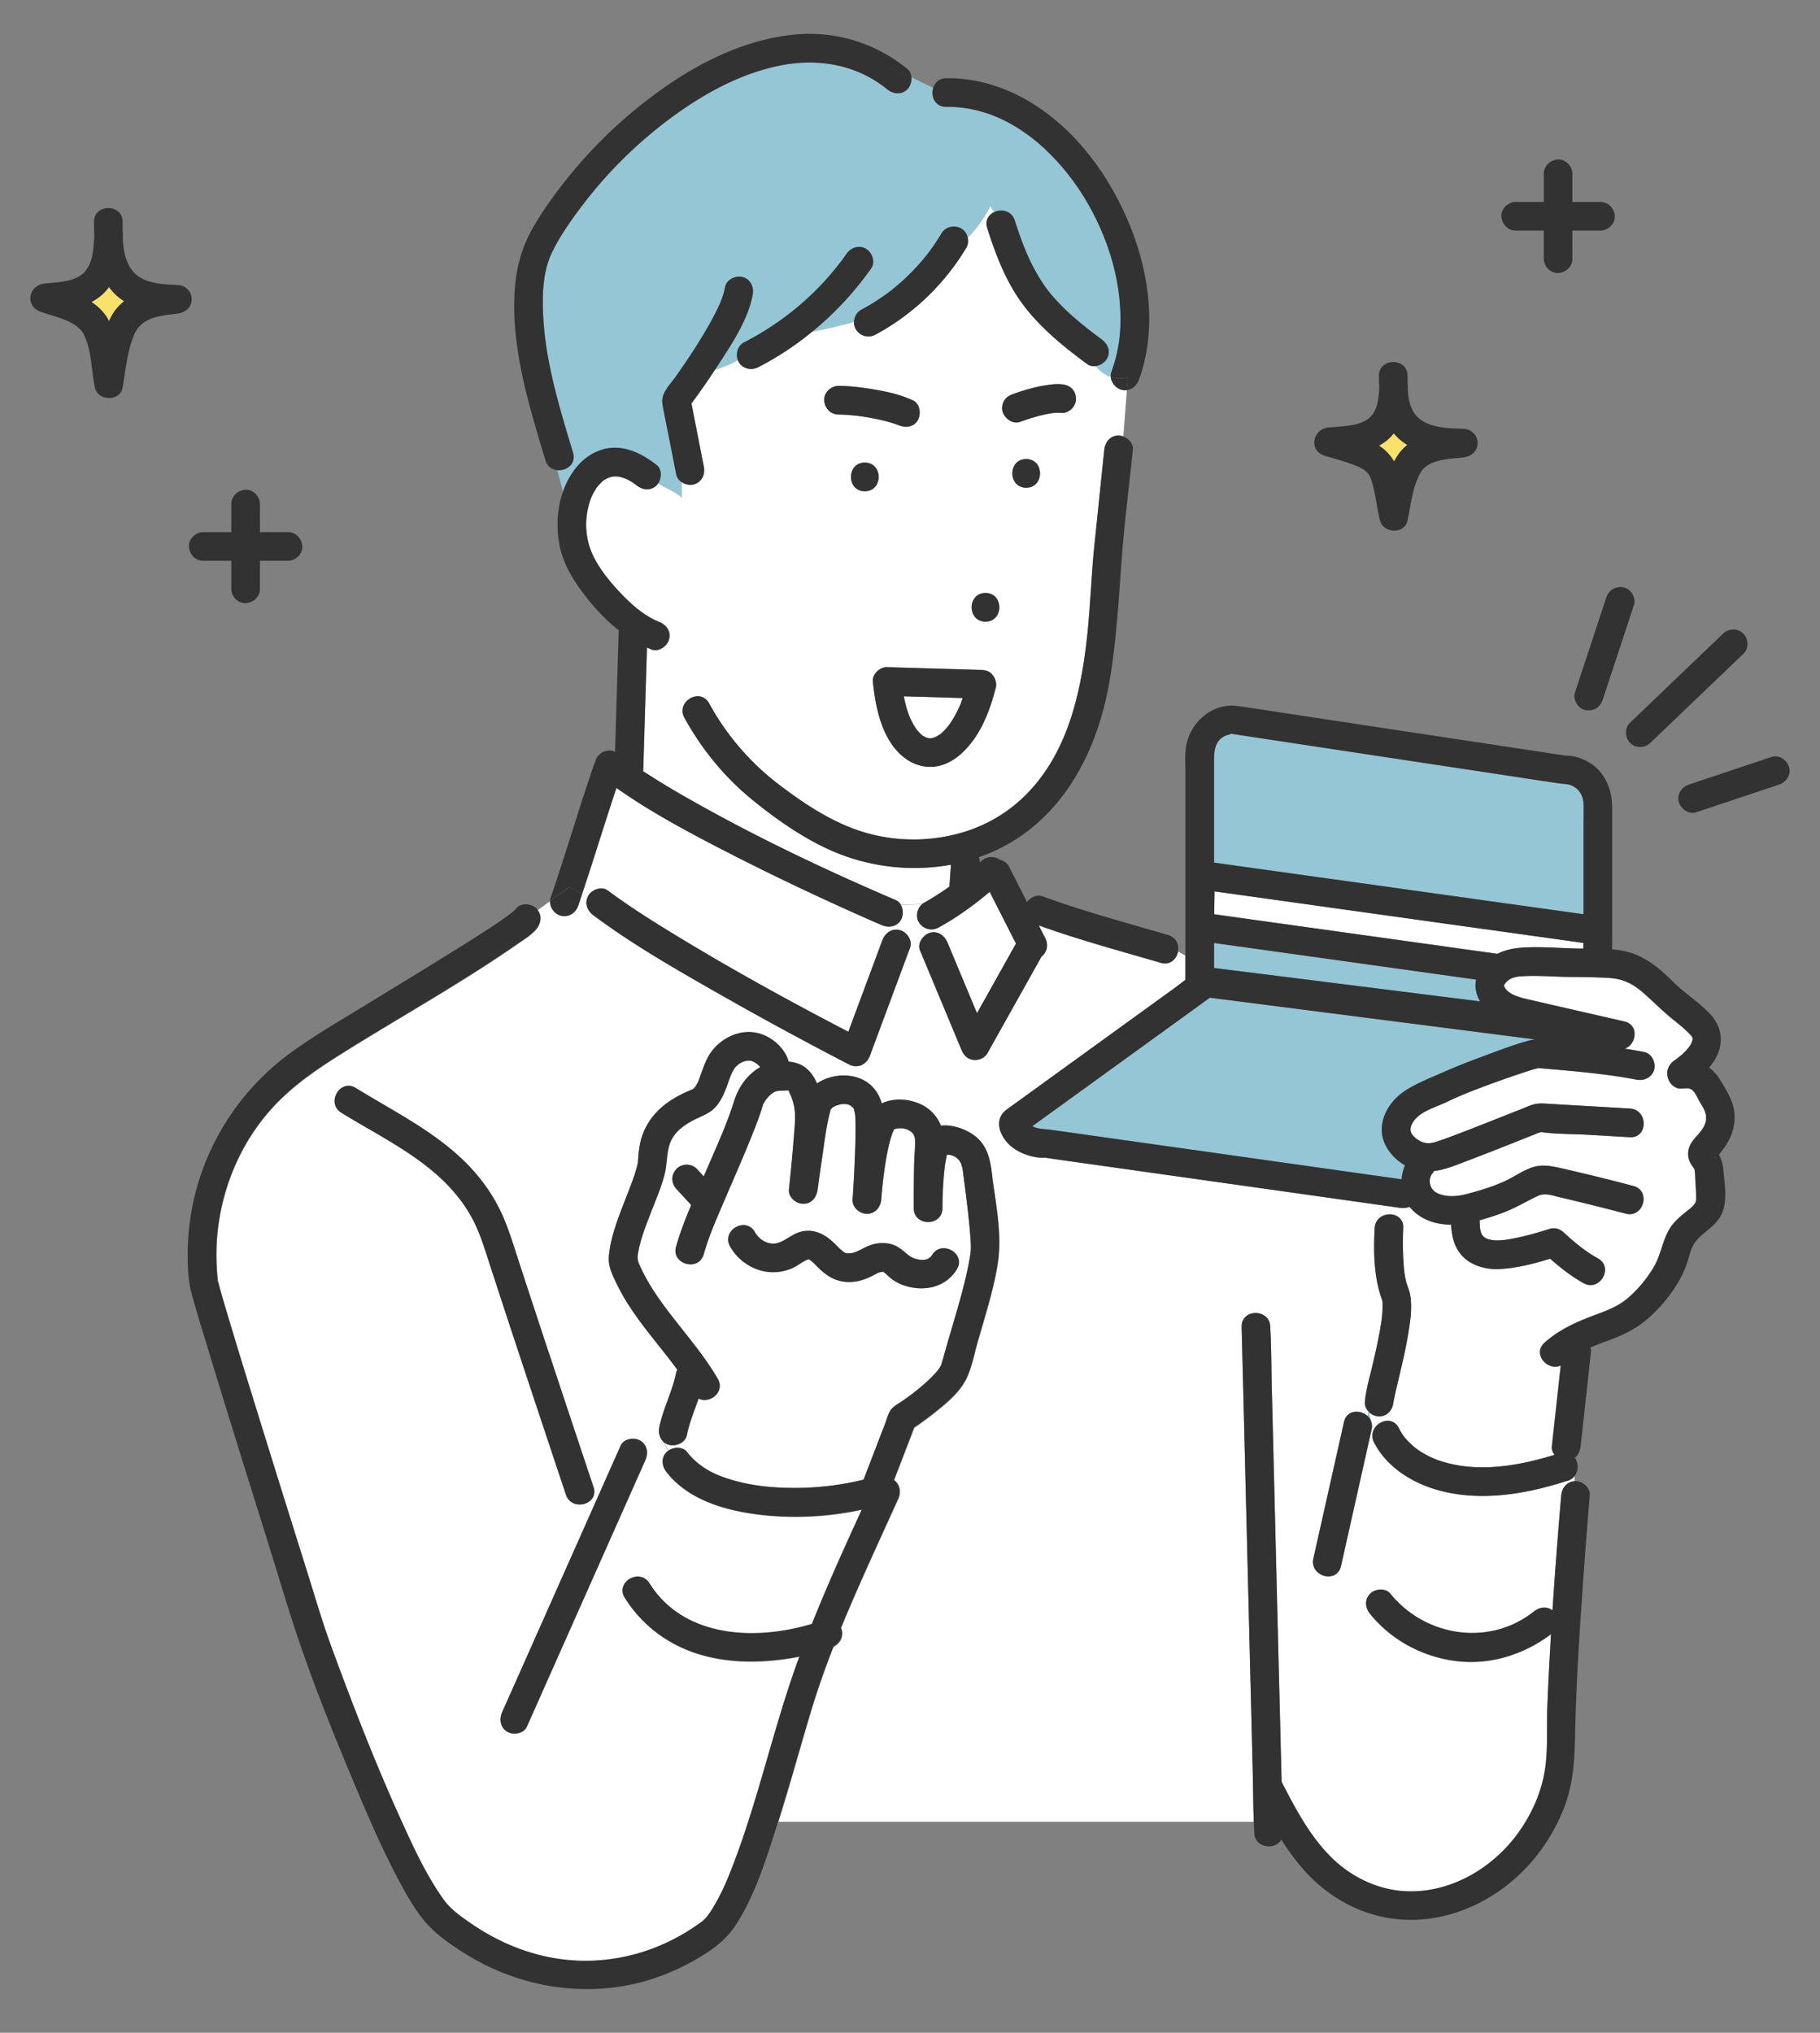 <svg width="180" height="201" fill="none" xmlns="http://www.w3.org/2000/svg"><rect width="100%" height="100%" fill="#808080" stroke="none"/><path d="M168.528 111.355c.093-.198.166-.412.202-.634-.016.012-.012-.367 0-.391-.02-.073-.081-.303-.129-.456-.008-.012-.097-.218-.133-.282-.133-.251-.286-.485-.424-.731-.177-.315-.322-.666-.556-.944a1.87 1.87 0 00-.226-.202c.053.037-.213-.072-.181-.084-.25-.033-.524-.009-.774.016-.702.06-1.299-.577-1.396-1.235-.08-.363 0-.73.194-1.041a1.67 1.67 0 01.464-.492c.58-.404 1.564-1.187 1.786-1.957.028-.105.077-.129.012-.307-.056-.153-.246-.351-.391-.492-.484-.484-1.024-.912-1.556-1.34-1.017-.815-1.912-1.723-2.879-2.586-.94-.835-1.96-1.38-3.23-1.477-1.512-.113-3.044-.093-4.56-.125-1.4-.032-2.823-.141-4.222-.06-.472.028-.992.109-1.375.407-.149.117-.29.266-.383.432-.093.161-.048.072-.02.145.363.924 1.903 1.198 2.778 1.4 3.036.702 6.076 1.392 9.112 2.09 1.077.246 1.218 1.34.775 2.078-.17.279-.42.505-.738.614a43.2 43.2 0 011.919.33c.754.15 1.177 1.049.988 1.744-.214.778-.992 1.133-1.742.988-2.423-.472-4.891-.718-7.346-.944-.319-.028-.638-.053-.956-.081-.456-.04-.911-.081-1.371-.117h-.052c-.142.053-.371.089-.448.113a99.338 99.338 0 00-5.528 1.933c-1.024.395-2.044.807-3.032 1.287-1.04.504-2.544.892-3.266 1.852-.222.299-.44.738-.335 1.094.133.439.702.851 1.097 1.016.661.275 1.246.065 1.871-.157 1.572-.557 3.125-1.174 4.677-1.783.089-.037.173-.069.262-.105 1.302-.513 2.605-1.029 3.903-1.546.694-.278 1.29-.202 2.032-.161 2.613.153 5.222.302 7.835.456 1.814.105 1.818 2.937 0 2.832-1.343-.076-2.686-.157-4.028-.234-1.565-.093-3.21-.052-4.766-.274-.093.04-.218.068-.291.097-.633.254-1.27.504-1.903.758a378.138 378.138 0 01-5.342 2.086c-1.028.392-2.024.791-3.041.916-.048.077-.1.154-.157.226-.463.565-.254 1.364.121 1.715.391.363 1.081.525 1.682.537.794.02 1.419-.154 2.266-.388a21.205 21.205 0 003.044-1.069c.931-.42 1.766-1.041 2.738-1.376.927-.319 1.802-.169 2.729.041a204.11 204.11 0 017.295 1.791c1.762.46 1.012 3.192-.754 2.732a421.028 421.028 0 00-3.831-.973 197.47 197.47 0 00-2.657-.637c-.754-.174-1.46-.484-2.194-.145-1.08.496-2.068 1.113-3.185 1.553a23.41 23.41 0 01-2.589.855c0 .033.008.065.013.101 0 .23.012.452.028.682v.016c0 .012.004.016.008.033.028.096.044.197.068.294.021.073.049.149.073.222.016.024.032.061.06.097.025.036.045.068.065.093.028.028.068.068.093.096.056.037.153.109.173.122.036.02.061.036.081.048.012 0 .024.008.044.016.214.077.448.129.641.153.23.025.468.025.698.013.105-.004.209-.017.314-.025.036 0 .057-.004.081-.008h.024c1.52-.222 3.028-.641 4.492-1.101.488-.154 1.016.028 1.375.363 1.036.968 2.137 1.872 3.379 2.562 1.592.888.165 3.333-1.428 2.445-1.181-.657-2.278-1.513-3.298-2.417-1.605.489-3.278.924-4.939 1.017-1.347.077-2.835-.29-3.774-1.311-.775-.84-1.041-1.961-1.085-3.071-1.254-.008-2.492-.331-3.488-1.142a3.936 3.936 0 01-.617-.629 1.85 1.85 0 01-.943.101c-.153-.02-.307-.045-.46-.065l-1.536-.218v1.247c.839-.654 2.375-.307 2.306 1.041a28.945 28.945 0 00.02 3.28c.045.719.085 1.207.234 1.877.113.492.343.948.428 1.444.225 1.295.012 2.627-.202 3.91-.234 1.412-.56 2.808-.891 4.204-.133.557-.266 1.11-.391 1.671-.053.234-.101.472-.145.706-.012.056-.02.113-.029.169 0 .021-.008.045-.012.061-.108.714-.621 1.299-1.395 1.299-.355 0-.721-.161-.996-.415.037.278.093.552.17.823.044.097.072.197.092.306.061.19.138.372.218.549.48-.888 1.859-1.259 2.444-.117.108.214.225.42.358.622l.158.225.076.101c.327.372.674.719 1.061 1.029.064.045.23.17.258.19.105.073.21.137.314.206.258.161.525.31.799.444.516.258.971.423 1.681.617 3.439.94 7.25.29 10.701-.783-.185-.238-.294-.529-.262-.823.045-.391.085-.787.129-1.178l.75-6.827c-1.302.585-2.834-1.15-1.605-2.256 1.363-1.226 2.968-1.973 4.666-2.619 1.391-.528 2.608-.915 3.733-1.932a12.305 12.305 0 002.444-2.994c.701-1.215.835-2.675 1.617-3.853.395-.594.907-1.042 1.459-1.485.359-.291.847-.622 1.029-1.021.056-.125.044-.242.048-.484.008-.347-.016-.698-.04-1.045-.037-.513-.041-1.054-.097-1.55-.008-.085-.008-.121-.008-.137-.008 0-.024-.024-.057-.085-.044-.089-.105-.165-.161-.246-.081-.121-.157-.23-.222-.359-.31-.605-.266-1.299.073-1.884.367-.63.98-1.057 1.294-1.727l.016.004z" fill="#fff"/><path d="M88.855 42.031s.017.005.025.009a40.984 40.984 0 00-.025-.009z" fill="#94C6D5"/><path d="M10.783 28.385a5.17 5.17 0 01-.536.625 4.92 4.92 0 01-1.201.856c.58.383 1.096.85 1.495 1.452.093.137.162.287.242.432.101-.21.202-.416.323-.617.33-.557.734-.993 1.185-1.348a5.283 5.283 0 01-1.064-.868 5.367 5.367 0 01-.436-.532h-.008z" fill="#F9E26B"/><path d="M88.407 111.678l-.004.004c-.2.135-.077.053 0 0l.004-.004zm-19.697-4.156l.013-.021c-.033.042-.096.139-.013.021zm.731 82.486c-.044.035-.035.031 0 0zM61.16 47.123c.05.004.151.013 0 0z" fill="#94C6D5"/><path d="M137.094 43.609a4.936 4.936 0 01-.71.456c.343.23.669.488.947.803.214.242.392.5.545.77a5.73 5.73 0 01.528-.843c.234-.31.5-.569.782-.799a5.755 5.755 0 01-.713-.516 4.802 4.802 0 01-.621-.634c-.218.27-.46.529-.754.763h-.004z" fill="#F9E26B"/><path d="M93.092 72.523s-.053.037-.098.073c.062-.036.102-.069.098-.073zm-1.867.202c.067.063.058.046.025.012l-.034-.02.005.004.004.004z" fill="#94C6D5"/><path d="M89.385 68.847c.061.294.117.593.198.883.093.343.198.682.323 1.013l.084.214c.073.137.13.278.202.416.125.238.258.468.411.69l.073.1c.064.069.12.146.185.214.08.085.166.17.254.25.004.004.012.008.016.017a.507.507 0 01.125.1c.113.069.266.146.323.178.012 0 .016 0 .028.008l.222.06c.069 0 .133.009.202.009.02 0 .08-.008.129-.012.04-.009.08-.017.117-.029.072-.02.157-.06.233-.076.008 0 .016-.008.025-.013.032-.016.302-.173.455-.27l.008-.008c.04-.036.085-.072.13-.109.088-.076.173-.157.253-.242.154-.153.29-.319.428-.488.04-.057.125-.166.153-.206.08-.117.161-.238.234-.363.173-.283.33-.569.48-.864.072-.149.145-.298.213-.451a3.43 3.43 0 00.057-.13l.056-.137c.077-.19.137-.387.206-.58l-5.823-.17v-.004zM67.95 143.57c.904 1.15 2.077 1.92 3.4 2.413 1.597.593 3.27.928 4.96 1.057 3.04.238 6.14 0 9.112-.731l1.258-3.268c.286-.75.577-1.497.863-2.247.157-.408.282-.9.504-1.279.258-.44.859-.739 1.27-1.025.714-.501 1.17-.844 1.803-1.376.374-.319.741-.646 1.084-.997.145-.149.286-.298.424-.456.052-.06.1-.121.153-.181l.068-.093a4.77 4.77 0 00.274-.46c-.032.02.15-.533.162-.581.185-.658.37-1.316.56-1.969.613-2.119 1.27-4.229 1.758-6.379.105-.46.202-.924.282-1.388.069-.384.125-.682.137-.9.04-.65-.024-1.312-.08-1.957-.153-1.775-.383-3.543-.613-5.31-.04-.299-.08-.597-.117-.9v-.02c-.008-.02-.012-.036-.02-.065a12.8 12.8 0 01-.109-.363c-.032-.056-.097-.185-.109-.206a2.242 2.242 0 00-.133-.205c0 .012-.226-.206-.185-.178-.29-.214-.54-.302-.936-.339h-.04c-.016.053-.032.105-.045.154-.072.294-.165.867-.18.988.011-.081-.037.343-.05.432-.02.21-.04.419-.056.629a41.824 41.824 0 00-.129 3.099c0 1.824-2.826 1.824-2.83 0 0-1.469.004-2.941.036-4.41.016-.759.105-1.529.089-2.284a1.215 1.215 0 00-.093-.484c.016.044-.097-.19-.1-.194.035.053-.11-.113-.198-.197-.004.008-.234-.146-.299-.182-.024-.012-.036-.02-.048-.028a1.104 1.104 0 01-.089-.024c-.06-.017-.125-.033-.185-.053a1.101 1.101 0 00-.141-.032c-.045-.004-.093-.012-.11-.012a7.76 7.76 0 00-.43 0h-.025c-.06.012-.117.024-.177.04-.081.02-.121.024-.146.028-.008.008-.02.016-.032.025v.004c.032-.021.04-.025 0 .008a2.409 2.409 0 01-.129.266c-.234.609-.383 1.251-.516 1.888-.08.388-.15.775-.214 1.166-.032.194-.06.392-.088.585a47.972 47.972 0 00-.327 3.027c-.056.766-.605 1.416-1.415 1.416-.73 0-1.468-.654-1.416-1.416.11-1.618.194-3.24.25-4.862.033-.953.06-1.909.033-2.861-.004-.206-.017-.408-.029-.613 0-.029-.008-.077-.012-.113-.016-.085-.032-.17-.052-.251-.077-.29-.04-.254-.222-.472.145.178-.129-.068-.12-.084-.065-.037-.154-.081-.198-.105-.073-.021-.202-.057-.198-.057-.02 0-.052-.008-.085-.012-.056-.004-.116-.012-.173-.008-.109 0-.214.004-.323.012h-.012c-.02.004-.032.008-.056.016-.089.024-.347.101-.424.121-.056.029-.213.105-.237.117-.06.037-.121.073-.178.113.045-.02-.04.069-.12.137l-.025.065c-.42 1.525-.597 3.139-.83 4.701-.121.815-.238 1.634-.351 2.449-.037.254-.069.512-.105.767a.935.935 0 01.004-.041c-.105.759-.569 1.408-1.415 1.408-.71 0-1.496-.653-1.416-1.416.182-1.735.351-3.474.488-5.213.057-.706.13-1.42.113-2.13a5.175 5.175 0 00-.42-1.941c0-.004-.205-.436-.189-.493-.105-.044-.355-.008-.556 0-.492.021-.734-.012-1.137.303a2.965 2.965 0 00-.88 1.114c.025-.029-.108.379-.136.46-.057.173-.113.347-.174.516-.145.424-.302.843-.463 1.259-.904 2.324-1.92 4.608-2.9 6.9-.786 1.836-1.633 3.696-2.177 5.629-.496 1.755-3.226 1.004-2.73-.755.395-1.396.928-2.76 1.496-4.112l-1.451-1.573a1.533 1.533 0 01-.416-1.001c-.016-.379.166-.73.416-1.001.238-.262.653-.415 1-.415.346 0 .762.153 1 .415.23.247.455.497.685.743l.29-.666c.948-2.203 1.972-4.402 2.69-6.698.403-1.283 1.076-2.352 2.173-3.163.137-.101.282-.19.44-.275-.057-.088-.065-.084-.186-.197a2.236 2.236 0 00-.597-.388c-.415-.157-.939-.004-1.403.319.012.004-.242.23-.274.266l-.052.053-.053.089a4.849 4.849 0 00-.347.661c-.024.069-.116.303-.125.335l-.133.38c-.088.25-.177.496-.278.742-.254.625-.544 1.206-1.004 1.711-.46.5-1.016.73-1.613 1.008-1.112.517-2.088 1.102-2.645 2.07-.597 1.037-.447 2.325-.746 3.515-.33 1.323-.89 2.59-1.379 3.857-.512 1.332-1.068 2.716-1.282 4.136-.02.129-.024.504.069.746.117.303.258.598.403.888a20.32 20.32 0 001.286 2.203c1.927 2.897 4.395 5.395 6.15 8.413.77 1.323-.815 2.526-1.892 1.965-.411 1.19-.907 2.356-1.153 3.591-.157.779-1.036 1.15-1.742.989a1.271 1.271 0 01-.464-.218c.085.282.214.544.38.791.532-.38 1.415-.42 1.842.125h-.016zm6.71-21.74c.387.677 1.053 1.113 1.775 1.137.915.033 1.68-.819 2.584-1.117 1.206-.392 2.274.024 3.194.807.366.314.685.686 1.056.996.27.226.319.271.67.275.705.012 1.221-.448 2.036-.763.96-.371 2.092-.363 2.963.226.798.541.968.952 1.802 1.126.472.101 1.097.137 1.444-.424.96-1.549 3.407-.125 2.443 1.429-1.133 1.831-3.322 2.235-5.27 1.557a4.135 4.135 0 01-1.354-.775c-.138-.113-.263-.238-.391-.355-.053-.044-.299-.242-.222-.202-.032-.016-.355.029-.492.081-.109.04-.52.27-.738.375-.839.408-1.706.634-2.641.525-1.028-.117-1.778-.613-2.516-1.319-.246-.234-.552-.573-.778-.743-.258-.19-.19-.198-.484-.068-.448.197-.835.532-1.282.738-.484.23-.96.363-1.492.424-1.928.217-3.807-.844-4.754-2.51-.903-1.59 1.544-3.014 2.443-1.429l.004.009z" fill="#fff"/><path d="M135.578 140.463a7.166 7.166 0 01-.17-.824c-.02-.016-.032-.04-.052-.056a4.368 4.368 0 01-.113.432c.137.125.254.274.331.452l.004-.004zM59.483 44.484c1.988-.641 3.928.283 5.464 1.501.54.428.504 1.296.141 1.828.742.5 1.706.783 2.327 1.404v-1.541c-.267-.182-.472-.44-.537-.763-.238-1.206-.471-2.413-.71-3.619-.217-1.106-.459-2.211-.649-3.32-.185-1.086.734-1.91 1.315-2.736 1.036-1.465 2.036-2.962 2.943-4.511a29.1 29.1 0 001.295-2.425l.181-.4c0-.012.012-.028.02-.056.065-.166.13-.331.186-.5a6.79 6.79 0 00.254-.957c.141-.755 1.052-1.178 1.742-.989.782.214 1.125.993.988 1.744-.46 2.485-2.069 4.866-3.416 6.948-.105.157-.213.314-.314.472.814-.202 1.556-.541 2.27-.944-.246-.622-.028-1.44.589-1.756 4.032-2.065 7.552-5.063 10.144-8.751.44-.626 1.23-.924 1.936-.509.62.363.947 1.312.508 1.937a31.397 31.397 0 01-5.859 6.282c1.38-.278 2.799-.589 4.161-.984.016-.484.27-.973.694-1.203.859-.46 1.685-.976 2.476-1.545.092-.065.181-.133.274-.202.004 0 .153-.117.197-.149a23.816 23.816 0 001.54-1.336 22.12 22.12 0 002.114-2.324l.14-.185a21.42 21.42 0 001.206-1.808c.407-.678 1.25-.872 1.936-.508.358.19.584.556.66.948.916-.965 1.682-2.006 2.28-3.204 0 .214.16.428.362.642.718-.323 1.71-.13 2.02.839.782 2.45 1.637 4.68 3.185 6.79.069.094.206.271.396.497.185.222.375.436.572.65.411.444.843.867 1.286 1.275 1 .912 2.065 1.743 3.153 2.546.617.456.928 1.218.509 1.937-.218.37-.666.645-1.117.702.431.488.899.883 1.512 1.077-.016-.161 0-.327.056-.484.891-2.421 1.061-4.745.79-7.352-.471-4.551-2.596-9.34-5.624-12.883-1.541-1.804-3.234-3.285-5.29-4.403-1.928-1.049-4.029-1.61-6.21-1.59-1.12.013-1.548-1.052-1.29-1.88-.718-.338-1.432-.71-2.15-1.049.037.436-.108.9-.399 1.19-.58.582-1.407.48-2 0-3.221-2.61-7.27-3.13-11.144-2.227-3.916.916-7.476 2.966-10.673 5.383a43.537 43.537 0 00-8.5 8.55c-1.052 1.412-2.12 2.917-2.87 4.515-.892 1.9-.936 4.217-.828 6.27.242 4.596 1.63 9.067 2.948 13.445.339 1.121-.661 1.824-1.56 1.73l.58 2.143c.053-.15.105-.302.166-.452.689-1.658 1.87-3.127 3.633-3.696l-.009-.004z" fill="#94C6D5"/><path d="M155.037 146.41c-4.085 1.332-8.685 2.127-12.903.916-2.532-.726-5.02-2.283-6.25-4.692a1.374 1.374 0 010-1.312 6.005 6.005 0 01-.217-.548 1.44 1.44 0 01-.017.585c-.125.561-.25 1.121-.379 1.682l-2.649 11.819c-.399 1.779-3.129 1.02-2.729-.755.125-.561.25-1.122.379-1.683l2.649-11.818c.27-1.206 1.609-1.243 2.322-.589.045-.141.081-.286.113-.432-.242-.254-.399-.585-.371-.94.101-1.198.456-2.38.73-3.542.323-1.372.641-2.748.859-4.14.064-.416.06-.384.101-.759.028-.294.052-.585.056-.879v-.42c0-.028-.008-.141-.012-.206-.008-.048-.02-.105-.024-.125a4.142 4.142 0 00-.077-.238c-.758-2.167-.782-4.612-.665-6.888.024-.468.234-.815.524-1.041v-1.246c-2.56-.364-5.125-.723-7.685-1.086-4.786-.674-9.572-1.351-14.359-2.025l-10.302-1.453c-.294-.04-.592-.101-.891-.125-.274-.02.246.032-.193.016-1.045-.044-2.125-.415-2.952-1.053-1.14-.884-1.935-2.675-.54-3.704.314-.234.633-.46.951-.69 3.408-2.465 6.819-4.931 10.226-7.4 1.754-1.271 3.508-2.538 5.266-3.809.415-.299.826-.625 1.242-.94v-2.4l-.726-.4c-.137.742-.782 1.392-1.714 1.121-4.024-1.178-8.108-2.275-12.056-3.696.214.416.424.836.637 1.251.335.654.186 1.384-.371 1.832-.157.278-.31.557-.467.835l-4.867 8.696c-.282.5-.859.742-1.411.677-.613-.072-.956-.484-1.178-1.012-.169-.408-.338-.815-.508-1.219-1.193-2.865-2.39-5.725-3.584-8.586-.299-.71.322-1.558.988-1.743.802-.222 1.447.282 1.741.988l.508 1.219c.799 1.916 1.601 3.833 2.4 5.746 1.286-2.296 2.572-4.592 3.854-6.888l-2.6-5.116c-1.573 1.327-3.27 2.55-5.06 3.53-.694.38-1.513.154-1.936-.508-.371-.581-.177-1.424.363-1.836a28.16 28.16 0 01-2.161.093c.262.448.27 1.077.024 1.493-.42.718-1.234.807-1.936.508-.834-.36-1.669-.726-2.496-1.097-.802-.36-1.6-.723-2.399-1.09a251.527 251.527 0 01-9.802-4.729c-3.919-2.005-7.89-4.087-11.507-6.633-1.158 3.478-2.226 6.988-3.391 10.466l.552.299c.016-.036.028-.073.052-.109.355-.61 1.323-.964 1.936-.508 1.947 1.452 4 2.76 6.072 4.03 5.762 3.54 11.71 6.811 17.71 9.934 1.124-3.018 2.245-6.04 3.37-9.058.266-.718.948-1.206 1.742-.989.69.19 1.254 1.025.988 1.744-1.323 3.558-2.65 7.117-3.972 10.68-.326.884-1.213 1.291-2.08.847a378.645 378.645 0 01-13.443-7.315c-4.028-2.304-8.093-4.644-11.815-7.424-.584-.436-.89-1.138-.56-1.828l-.552-.299c-.13.388-.258.78-.392 1.166-.25.727-.963 1.203-1.741.989-.61-.165-1.09-.807-1.045-1.445l-1.23.892c.452.57.34 1.32-.104 1.873-.492.613-1.258 1.06-1.895 1.505-5.617 3.905-11.641 7.23-17.431 10.87-2.823 1.771-5.428 3.574-7.556 6.201-3.081 3.801-4.762 8.695-4.775 13.574 0 .657.025 1.311.077 1.969.012.145.024.294.04.44.012.129-.056.673.025.262.004-.024 0-.032.004-.053-.009-.02-.013-.044-.017-.064-.032-.085.04-.113.017.064.048.15.072.319.112.468.194.731.408 1.453.621 2.175a694.35 694.35 0 002.279 7.501 3780.374 3780.374 0 005.741 18.42c.795 2.529 1.532 5.084 2.444 7.577 2.109 5.766 4.322 11.471 6.802 16.947 1.218 2.691 2.468 5.463 4.161 7.896.085.121.173.242.262.363l.02.029c.004.004.004.008.013.016.137.161.266.322.41.472.642.666 1.424 1.214 2.186 1.735 2.073 1.42 4.347 2.497 6.786 3.115 4.903 1.242 10.056.395 14.375-2.203a25.434 25.434 0 001.697-1.13c.024-.02.049-.045.08-.073.078-.076.158-.153.235-.234.068-.072.133-.153.197-.23.029-.04.158-.206.194-.258.177-.254.339-.512.492-.779.847-1.448 1.355-2.703 1.911-4.172 2.464-6.472 3.92-13.271 6.258-19.783.08-.222.165-.44.246-.662a16.47 16.47 0 01-.887.162c-2.92.468-5.956.496-8.819-.327-3.157-.904-5.822-2.853-7.568-5.645-.971-1.549 1.48-2.97 2.444-1.428 3.387 5.414 10.495 5.701 16.064 4.014 1.524-3.817 3.217-7.573 4.935-11.306a30.865 30.865 0 01-9.322.582c-3.56-.331-7.653-1.312-9.98-4.269-.476-.602-.592-1.409 0-2.002.049-.044.101-.085.158-.125a2.971 2.971 0 01-.38-.791c-.447-.339-.637-.964-.524-1.521.045-.23.101-.456.162-.682-.956.271-1.787 1.005-2.484 1.836a1.4 1.4 0 01.435.149c.71.416.819 1.239.508 1.937-.488 1.094-.971 2.187-1.46 3.281-2.096 4.716-4.193 9.433-6.29 14.146-1.322 2.97-2.64 5.943-3.963 8.913-.31.702-1.335.86-1.935.509-.71-.416-.819-1.239-.508-1.937.487-1.094.971-2.187 1.46-3.281 2.096-4.716 4.192-9.433 6.29-14.146 1.322-2.97 2.64-5.943 3.963-8.913.246-.553.927-.763 1.504-.658.697-.835 1.528-1.565 2.484-1.836.427-1.577 1.173-3.074 1.496-4.68.024-.125.072-.234.133-.339-2.029-2.772-4.432-5.286-5.948-8.393-.427-.875-.911-1.791-.83-2.788.064-.783.221-1.553.44-2.304.463-1.618 1.136-3.163 1.725-4.737.246-.662.492-1.331.653-2.021.012-.053.048-.238.065-.315 0-.073.016-.242.02-.27.028-.501.08-.997.177-1.489.31-1.586 1.222-2.942 2.492-3.918a10.203 10.203 0 011.996-1.182c.193-.089.391-.174.588-.259l.17-.072c.024-.021.048-.041.068-.065.037-.044.085-.085.125-.129.065-.093.125-.19.178-.286.06-.109.117-.226.17-.339.015-.045.064-.162.08-.206.1-.271.193-.545.29-.815.226-.614.468-1.239.847-1.776.956-1.359 2.701-2.259 4.379-1.977 1.492.254 2.903 1.412 3.326 2.877.4.041.779.129 1.121.279.786.347 1.319 1.053 1.678 1.876 1.58-1.061 3.939-1.102 5.35.202.532.492.859 1.105 1.057 1.779 1.322-.65 3.149-.416 4.318.339a3.89 3.89 0 011.528 1.86c1.266-.153 2.786.472 3.605 1.219 1.133 1.032 1.302 2.433 1.488 3.861.363 2.788.975 5.721.54 8.526-.254 1.63-.681 3.228-1.129 4.809-.278.989-.568 1.969-.855 2.954-.334 1.154-.56 2.405-1.056 3.502-.63 1.388-1.928 2.478-3.097 3.41a34.956 34.956 0 01-2.125 1.565c-.665 1.735-1.334 3.466-2 5.201.004.008.012.012.016.016.597.432.694 1.203.392 1.852-.295.638-.585 1.275-.871 1.909-1.633 3.599-3.29 7.194-4.787 10.85.025.056.053.117.069.177.194.711-.19 1.348-.802 1.655a84.828 84.828 0 00-2.206 6.314c-1.1 3.656-2.1 7.34-3.254 10.979h47.015c-.065-1.694-.065-3.397-.109-5.092-.105-4.148-.206-8.295-.311-12.443-.121-4.818-.242-9.636-.359-14.453-.1-3.983-.197-7.965-.298-11.952-.04-1.658-.081-3.317-.125-4.975-.044-1.828 2.786-1.82 2.831 0v.089c.117 2.025.1 4.067.153 6.097.105 4.147.206 8.295.31 12.439.121 4.818.242 9.636.359 14.457.101 3.967.198 7.937.299 11.903 1.362 2.651 2.786 5.355 4.915 7.469 1.907 1.892 4.483 3.171 7.177 3.341 4.463.286 8.774-2.203 11.35-5.818 1.339-1.881 2.291-4.039 2.625-6.335.282-1.957.137-4.08.214-6.077.093-2.397.218-4.793.363-7.186-2.682 2.021-6.02 3.075-9.387 2.659-3.302-.408-6.399-2.058-8.5-4.652-.483-.597-.588-1.417 0-2.002.5-.5 1.52-.593 2 0 3.452 4.257 9.786 5.258 14.177 1.772.553-.44 1.278-.565 1.855-.121.246-3.793.54-7.582.867-11.367.064-.734.556-1.355 1.322-1.408v-.528a1.387 1.387 0 01-.689.484l-.008-.033zm-99.07 1.38c-.536-1.601-1.068-3.203-1.6-4.801a2673.75 2673.75 0 01-6.012-18.206c-.504-1.553-.972-3.099-1.778-4.531-.895-1.594-2.08-2.962-3.456-4.16-2.802-2.449-6.213-4.12-9.362-6.06-1.549-.957-.125-3.406 1.427-2.446 3.726 2.296 7.774 4.277 10.903 7.409 1.379 1.38 2.556 2.985 3.403 4.745.738 1.537 1.218 3.163 1.746 4.781 1.036 3.18 2.085 6.355 3.133 9.531 1.435 4.333 2.875 8.662 4.322 12.992.581 1.735-2.153 2.473-2.73.754l.005-.008z" fill="#fff"/><path d="M91.394 89.26a25.527 25.527 0 001.846-1.142c.222-.15.44-.303.662-.456v-.029c.052-.714.1-1.424.153-2.138a20.4 20.4 0 01-11.584-1.287c-2.88-1.227-5.553-3.095-7.98-5.06-2.782-2.251-5.072-5.04-6.798-8.179-.88-1.602 1.564-3.026 2.443-1.428a25.4 25.4 0 006.94 8.062c2.754 2.086 5.737 4.047 9.12 4.89a17.17 17.17 0 008.597-.073c2.31-.621 4.463-1.771 6.241-3.421 4.323-4.011 5.746-9.837 6.42-15.486.379-3.168.451-6.351.778-9.519.326-3.171.653-6.347.984-9.518.08-.763.584-1.416 1.415-1.416.157 0 .314.036.468.093l.35-4.584a1.35 1.35 0 01-.548-.04c-.54-.15-.992-.687-1.044-1.26-.613-.193-1.081-.589-1.512-1.077-.291.036-.581-.016-.819-.194-2.334-1.726-4.58-3.534-6.334-5.866-1.69-2.248-2.71-4.923-3.553-7.578-.245-.766.15-1.34.71-1.594-.202-.213-.363-.427-.363-.641-.6 1.198-1.363 2.24-2.278 3.204.065.338.024.694-.153.988a23.57 23.57 0 01-8.968 8.566c-.697.376-1.508.158-1.935-.508a1.275 1.275 0 01-.19-.739c-1.366.4-2.786.707-4.16.985a30.097 30.097 0 01-5.299 3.482c-.681.351-1.532.182-1.935-.508-.033-.057-.057-.121-.08-.182-.715.404-1.457.743-2.267.944a70.578 70.578 0 01-2.33 3.341c.407 2.086.818 4.176 1.225 6.262.15.755-.205 1.526-.988 1.743-.399.11-.855.013-1.205-.225v1.54c-.621-.62-1.585-.903-2.327-1.403-.044.06-.089.12-.14.173-.586.585-1.404.472-2 0a4.87 4.87 0 00-1.122-.674c.049.02-.322-.105-.403-.125a3.024 3.024 0 00-.274-.06 3.254 3.254 0 00-.524-.004h-.008a3.199 3.199 0 00-.19.04c-.06.016-.306.117-.33.117a6.551 6.551 0 00-.323.182c-.246.145-.024-.024-.23.181-.097.097-.194.186-.286.287-.25.27-.194.21-.407.557-.351.58-.5.968-.678 1.702a7.234 7.234 0 00.153 3.922c.476 1.481 1.601 2.958 2.694 4.152 1.153 1.267 2.56 2.595 4.16 3.228.715.283 1.21.936.989 1.743-.186.682-1.032 1.271-1.742.989-.15-.06-.294-.133-.44-.198 0 .069-.004.137-.008.21-.12 3.954-.242 7.908-.358 11.859 0 .056-.013.108-.02.16a79.866 79.866 0 004.084 2.49c6.734 3.854 13.794 7.215 20.927 10.27.213.092.367.253.483.443.71-.004 1.428-.032 2.162-.093.048-.036.092-.076.145-.105l-.016.005zM85.53 48.575c-1.823 0-1.823-2.832 0-2.832 1.822 0 1.822 2.832 0 2.832zm15.959-.35c-1.822 0-1.822-2.833 0-2.833 1.823 0 1.823 2.832 0 2.832zm-2.185-8.595c.193-.33.492-.525.846-.65a20.565 20.565 0 012.194-.67c.512-.125 1.028-.21 1.552-.278a4.606 4.606 0 011.105-.032c.395.044.706.145 1 .416.278.254.399.633.415 1 .016.351-.169.755-.415 1-.23.23-.665.453-1 .416a4.226 4.226 0 00-.931.017c-1.081.165-2.141.488-3.17.859-.746.27-1.52-.307-1.741-.989-.11-.339-.037-.786.14-1.089h.005zm-1.839 19.004c1.823 0 1.823 2.833 0 2.833-1.822 0-1.822-2.833 0-2.833zm-.359 7.606c.105 0 .206.016.307.04.024.005.048.005.072.009.42.096.726.403.895.778.012.029.025.053.037.081a1.69 1.69 0 01.092.355c.008.049.016.097.02.15.005.125-.016.25-.048.367v.008c-.468 1.811-1.125 3.68-2.246 5.193-.786 1.065-1.746 1.985-3.028 2.408-1.08.36-2.302.19-3.27-.39-2.605-1.562-3.322-5.089-3.6-7.865-.073-.746.705-1.436 1.415-1.416.39.012.786.024 1.177.032 2.73.08 5.46.157 8.19.238l-.013.012zM82.93 38.157c1.254.008 2.52.178 3.754.396 1.234.214 2.452.512 3.597 1.033.718.326.834 1.315.508 1.936-.375.715-1.242.811-1.911.517.02.008.04.016.056.024-.343-.105-.234-.089-.129-.048h-.008a13.152 13.152 0 00-.367-.13c-.258-.084-.52-.16-.782-.23a20.544 20.544 0 00-1.714-.367c-.29-.048-.58-.092-.87-.137-.073-.008-.15-.02-.222-.028-.138-.016-.27-.032-.408-.044-.5-.049-1-.085-1.504-.09-.794-.003-1.379-.645-1.415-1.415-.032-.763.673-1.42 1.415-1.417z" fill="#fff"/><path d="M91.115 72.644s.041.04.107.082c-.03-.029-.062-.053-.094-.082h-.013zm78.564 41.869c.041 0 .058-.033.058-.083-.067.05-.121.083-.058.083zm-31.863 24.167c0 .021-.008.046-.012.067 0-.017.004-.03.008-.046v-.021h.004zm-6.222-43.832l-11.52-1.61v2.474c1.15.145 2.303.29 3.452.431 7.056.888 14.112 1.776 21.169 2.66.564.072 1.129.14 1.693.213-.383-.653-.556-1.392-.399-2.158l-14.395-2.01zm-7.633-9.006c7.044.985 14.089 1.97 21.133 2.95l11.519 1.61V81.73c0-.75.029-1.505 0-2.252-.028-.779-.431-1.485-1.169-1.8-.407-.173-.859-.157-1.294-.221-2.093-.311-4.185-.634-6.278-.949l-21.838-3.304c-1.101-.166-2.202-.331-3.298-.5-.295-.045-.589-.097-.887-.134-.029 0-.057-.008-.085-.016-.036.045-.464.15-.52.174-1.073.456-1.174 1.46-1.174 2.465v10.108l3.891.544v-.004zm8.331 14.429l-12.637-1.622c-.678.488-1.351.976-2.028 1.469-5.178 3.744-10.355 7.488-15.532 11.237.085.04.173.081.258.113.508.19 1.02.169 1.548.242.154.02.311.044.464.065.871.121 1.742.246 2.613.367 6.451.912 12.903 1.819 19.35 2.731 4.097.577 8.193 1.158 12.29 1.735a4.63 4.63 0 01.331-1.384c-1.262-.722-2.307-2.057-2.295-3.55.016-1.61 1.065-3.035 2.379-3.87 1.105-.706 2.411-1.214 3.613-1.747a65.458 65.458 0 013.754-1.509c1.637-.605 3.314-1.279 5.008-1.707.173-.044.334-.056.496-.06l-19.617-2.518.005.008z" fill="#94C6D5"/><path d="M152.237 105.557s-.046.029-.075.042a.207.207 0 00.075-.042zm-.154.06c-.233-.012-.126.017 0 0z" fill="#fff"/><path d="M158.867 59.075l-2.71 8.21-.387 1.179c-.233.702.271 1.577.988 1.743.778.177 1.492-.234 1.742-.989.903-2.735 1.807-5.471 2.71-8.21l.387-1.179c.234-.702-.27-1.578-.988-1.743-.778-.178-1.492.234-1.742.989zm2.351 14.385c.552.552 1.447.528 2 0l8.052-7.707 1.149-1.102c.553-.529.532-1.469 0-2.001-.552-.553-1.447-.529-2 0l-8.052 7.706-1.149 1.102c-.552.529-.532 1.469 0 2.001zm13.979 1.39c-2.383.796-4.77 1.59-7.153 2.39l-1.012.338c-.701.234-1.234.989-.988 1.743.226.698.988 1.24 1.742.989 2.383-.795 4.77-1.59 7.153-2.389l1.012-.339c.702-.234 1.234-.988.988-1.743-.226-.698-.988-1.239-1.742-.988zm-153.66 51.701c.009.021.013.045.017.065.024-.183-.05-.151-.017-.065z" fill="#323232"/><path d="M155.863 93.787c.238.004.484.008.726.008 0-.186.004-.372.008-.561l-3.802-.533c-7.044-.984-14.088-1.969-21.132-2.95-3.847-.536-7.694-1.073-11.544-1.613-.012.754-.021 1.509-.033 2.263l3.803.533c7.044.984 14.088 1.969 21.132 2.95 1.024.14 2.048.286 3.072.427.718-.355 1.529-.545 2.335-.605 1.794-.137 3.641.036 5.435.077v.004z" fill="#fff"/><path d="M115.554 92.46c-4.157-1.215-8.378-2.345-12.447-3.834-.564-.206-1.193.097-1.532.57-.452-.889-.903-1.772-1.351-2.66-.149-.29-.294-.581-.443-.867-.17-.335-.508-.565-.88-.654-.568-.404-1.306-.363-1.842.125-.052.048-.109.093-.161.141v-.028a1.135 1.135 0 00-.093-.492 17.438 17.438 0 003.762-1.828c5.334-3.474 8.104-9.442 9.161-15.55.722-4.165.919-8.349 1.246-12.55.266-3.453.714-6.903 1.068-10.349.061-.593-.403-1.117-.947-1.323a1.36 1.36 0 00-.468-.093c-.831 0-1.335.654-1.415 1.416-.327 3.172-.653 6.347-.984 9.518-.327 3.168-.399 6.351-.778 9.519-.674 5.649-2.097 11.475-6.419 15.486-1.779 1.65-3.928 2.8-6.242 3.421a17.17 17.17 0 01-8.597.073c-3.382-.847-6.366-2.804-9.12-4.89a25.35 25.35 0 01-6.94-8.062c-.879-1.598-3.322-.17-2.443 1.428 1.726 3.14 4.012 5.924 6.798 8.18 2.428 1.964 5.1 3.832 7.98 5.059 3.609 1.533 7.713 2.001 11.584 1.287-.052.714-.1 1.424-.153 2.139v.028c-.218.153-.436.306-.661.456-.601.4-1.214.795-1.847 1.142-.65.355-.915 1.307-.508 1.936.423.658 1.242.888 1.935.509 1.79-.98 3.492-2.203 5.06-3.53l2.601 5.116a5217.796 5217.796 0 00-3.854 6.887c-.799-1.916-1.601-3.833-2.4-5.746-.169-.407-.338-.815-.508-1.218-.294-.706-.935-1.21-1.741-.989-.666.182-1.287 1.033-.988 1.743 1.193 2.861 2.39 5.726 3.584 8.587l.508 1.218c.222.533.565.94 1.178 1.013.548.065 1.129-.173 1.41-.678l4.868-8.695c.157-.279.31-.557.467-.835.561-.452.706-1.178.371-1.832-.213-.416-.423-.831-.637-1.251 3.948 1.42 8.032 2.518 12.056 3.696.936.274 1.577-.375 1.714-1.122.121-.65-.145-1.371-.964-1.61l.012-.008zm40.269 53.986c-.032 0-.061.009-.093.009-.766.048-1.258.673-1.322 1.408a532.281 532.281 0 00-.867 11.366c-.573-.444-1.303-.319-1.855.121-4.391 3.486-10.73 2.486-14.177-1.771-.48-.593-1.5-.5-2 0-.589.589-.484 1.408 0 2.001 2.105 2.595 5.201 4.245 8.5 4.652 3.366.416 6.705-.637 9.386-2.659-.141 2.397-.27 4.79-.362 7.187-.077 1.997.068 4.119-.214 6.076-.331 2.296-1.282 4.455-2.625 6.335-2.577 3.615-6.887 6.105-11.35 5.818-2.694-.173-5.27-1.448-7.178-3.341-2.129-2.114-3.552-4.817-4.915-7.468-.101-3.967-.197-7.937-.298-11.903-.121-4.818-.242-9.636-.359-14.457-.105-4.148-.206-8.296-.311-12.44-.052-2.03-.036-4.071-.153-6.097v-.089c-.044-1.819-2.875-1.827-2.83 0 .04 1.659.08 3.317.125 4.976.101 3.982.197 7.964.298 11.951.121 4.818.242 9.635.359 14.453.105 4.148.206 8.296.31 12.444.041 1.694.045 3.397.109 5.092.012.335.024.674.045 1.009v.088c.04 1.55 2.088 1.78 2.673.69a24.524 24.524 0 002.197 2.966c1.924 2.191 4.472 3.837 7.307 4.559 5.096 1.304 10.378-.564 14.112-4.127 1.899-1.812 3.359-4.031 4.323-6.468.923-2.324 1.068-4.681 1.116-7.15.093-4.782.4-9.563.73-14.336.218-3.16.456-6.319.726-9.474.065-.763-.698-1.416-1.415-1.416l.008-.005z" fill="#323232"/><path d="M135.67 140.769a8.264 8.264 0 01-.092-.306 1.41 1.41 0 00-.331-.452c-.71-.654-2.052-.617-2.322.589l-2.65 11.818c-.125.561-.25 1.122-.379 1.683-.399 1.775 2.331 2.534 2.73.754l2.649-11.818c.125-.561.25-1.122.379-1.682.049-.21.049-.404.016-.586z" fill="#323232"/><path d="M135.67 140.77a1.3 1.3 0 00-.092-.307c.028.105.056.206.092.307zm-74.291 2.174c-1.323 2.97-2.641 5.943-3.964 8.913-2.097 4.717-4.193 9.434-6.29 14.147-.488 1.093-.972 2.187-1.46 3.28-.31.698-.201 1.521.508 1.937.605.355 1.625.193 1.936-.509 1.322-2.969 2.64-5.943 3.963-8.913l6.29-14.146c.488-1.094.972-2.187 1.46-3.281.31-.698.202-1.521-.508-1.936a1.305 1.305 0 00-.435-.15c-.573-.105-1.258.105-1.504.658h.004zm-7.004-8.896c-1.053-3.176-2.1-6.351-3.133-9.531-.524-1.614-1.008-3.244-1.746-4.781-.847-1.76-2.024-3.365-3.403-4.745-3.129-3.132-7.177-5.113-10.903-7.409-1.556-.96-2.98 1.489-1.427 2.446 3.149 1.94 6.56 3.611 9.362 6.06 1.375 1.202 2.557 2.566 3.456 4.16.806 1.432 1.274 2.978 1.778 4.531 1.972 6.077 3.992 12.141 6.012 18.206.532 1.602 1.068 3.204 1.6 4.801.577 1.719 3.311.985 2.73-.754-1.447-4.33-2.887-8.659-4.322-12.993l-.004.009zM87.74 65.97c-.71-.02-1.487.67-1.415 1.416.278 2.776.996 6.299 3.601 7.865.968.58 2.193.75 3.27.39 1.282-.427 2.242-1.343 3.028-2.408 1.121-1.517 1.782-3.385 2.246-5.193v-.008c.032-.121.056-.242.048-.367 0-.053-.012-.101-.02-.15 0-.016 0-.032-.008-.044-.012-.06-.024-.12-.04-.177a1.479 1.479 0 00-.044-.133l-.037-.081c-.165-.376-.476-.682-.895-.779-.024-.004-.048-.004-.073-.008a1.47 1.47 0 00-.306-.04c-2.73-.081-5.46-.158-8.19-.239-.39-.012-.785-.024-1.177-.032l.013-.012zm5.258 6.626c.045-.037.093-.077.097-.073.004.008-.036.036-.097.073zm1.948-2.857l-.056.129a15.64 15.64 0 01-.214.452c-.145.294-.307.585-.48.863-.077.121-.153.242-.234.363a6.164 6.164 0 01-.58.694 3.88 3.88 0 01-.254.243c-.04.036-.09.072-.13.108-.004 0-.004.005-.008.009-.153.096-.423.25-.455.27-.008 0-.016.008-.025.012-.076.016-.16.056-.233.077a1.24 1.24 0 01-.117.028c-.049 0-.11.012-.13.012-.068 0-.136-.004-.2-.008l-.223-.06a.058.058 0 01-.028-.009 14.67 14.67 0 01-.322-.177c.032.032.04.044-.025-.012l-.004-.004c-.064-.04-.108-.069-.104-.081h.012c-.004-.004-.012-.008-.016-.016a3.725 3.725 0 01-.255-.25c-.064-.069-.12-.146-.185-.214-.024-.033-.048-.069-.073-.101a6.63 6.63 0 01-.41-.69c-.073-.137-.13-.278-.203-.416l-.084-.213c-.125-.331-.23-.67-.323-1.013-.08-.29-.137-.585-.197-.884l5.822.17c-.069.193-.129.39-.206.58-.008.017-.036.09-.056.138h-.004z" fill="#323232"/><path d="M91.128 72.64l.094.082.032.02a.512.512 0 00-.126-.102zM20.102 55.451h2.774v2.776c0 .743.649 1.449 1.415 1.416.766-.036 1.415-.62 1.415-1.416v-2.776h2.774c.742 0 1.448-.65 1.416-1.416-.037-.767-.621-1.416-1.416-1.416h-2.774v-2.776c0-.743-.649-1.449-1.415-1.417-.766.037-1.415.622-1.415 1.417v2.776h-2.774c-.742 0-1.452.65-1.416 1.416.037.767.621 1.416 1.416 1.416zM149.908 22.8h2.774v2.777c0 .742.649 1.448 1.415 1.416.766-.032 1.415-.621 1.415-1.416V22.8h2.774c.742 0 1.448-.65 1.416-1.416-.037-.767-.621-1.417-1.416-1.417h-2.774v-2.776c0-.742-.649-1.448-1.415-1.416-.766.032-1.415.621-1.415 1.416v2.776h-2.774c-.742 0-1.448.65-1.416 1.416.037.767.621 1.417 1.416 1.417zM17.533 28.18c-1.427-.061-3.278-.122-4.31-1.268-.827-.916-1.028-2.175-1.08-3.41.003-.068.011-.133.015-.201a1.351 1.351 0 00-.032-.391v-.969c0-1.824-2.83-1.824-2.83 0 0 .472.008.952.028 1.433-.077 1.218-.13 2.743-1.077 3.635-.951.896-2.64.888-3.867 1.033-1.568.185-1.943 2.215-.375 2.78 1.347.488 3.565.88 4.262 2.215.815 1.566.75 3.595 1.125 5.302.29 1.323 2.48 1.38 2.73 0 .315-1.751.448-3.656 1.174-5.302.75-1.703 2.596-1.82 4.241-2.025.758-.097 1.416-.581 1.416-1.417 0-.835-.65-1.384-1.416-1.416h-.004zm-6.435 2.949a7.472 7.472 0 00-.323.617c-.076-.145-.149-.29-.242-.432a5.128 5.128 0 00-1.495-1.452 4.813 4.813 0 001.201-.856c.202-.198.38-.407.536-.625.133.181.279.359.436.532a5.42 5.42 0 001.064.868c-.451.355-.854.79-1.185 1.348h.008zm119.895 13.928c.875.27 1.766.5 2.633.811.621.222 1.319.492 1.706 1 .322.424.512 1.348.641 1.974.177.871.286 1.755.508 2.614.335 1.312 2.439 1.388 2.73 0 .33-1.573.48-3.304 1.286-4.725.75-1.323 2.843-1.351 4.226-1.5.758-.081 1.415-.594 1.415-1.417 0-.823-.649-1.388-1.415-1.416-1.371-.048-3.097-.065-4.25-.924-.944-.702-1.182-1.856-1.242-2.99 0-.044.008-.089.012-.137a1.107 1.107 0 00-.028-.327c-.004-.294 0-.58-.004-.855 0-1.824-2.831-1.824-2.831 0 0 .4.008.807.032 1.21-.08 1.07-.165 2.373-1.112 3.055-1.053.754-2.694.718-3.928.843-1.54.153-1.98 2.284-.375 2.78l-.004.004zm7.476-1.578c.226.194.468.364.713.517a4.61 4.61 0 00-.782.799 6.598 6.598 0 00-.528.843 4.555 4.555 0 00-.544-.77 4.759 4.759 0 00-.948-.804c.246-.133.484-.278.71-.456.294-.23.536-.488.754-.762.185.222.391.436.621.633h.004zM54.403 89.086c-.04.638.435 1.28 1.044 1.445.778.213 1.492-.263 1.742-.989.133-.387.258-.779.391-1.166l-1.258-.674-1.915 1.384h-.004z" fill="#323232"/><path d="M88.604 89.01c-7.13-3.05-14.193-6.412-20.927-10.27a78.233 78.233 0 01-4.085-2.489c.008-.052.02-.105.02-.161a9622.371 9622.371 0 00.368-12.069c.145.065.29.138.44.198.709.282 1.551-.31 1.74-.988.223-.807-.273-1.461-.987-1.744-1.6-.633-3.004-1.96-4.161-3.227-1.089-1.195-2.214-2.672-2.694-4.152a7.233 7.233 0 01-.153-3.922c.178-.735.327-1.122.678-1.703.21-.347.157-.287.407-.557.093-.1.19-.19.286-.286.206-.202-.012-.037.23-.182.105-.064.214-.125.323-.181.024 0 .27-.097.33-.117.06-.017.125-.029.19-.04h.008c.177-.009.35-.013.524.003.093.016.185.037.274.06.08.02.448.146.403.126.396.17.787.407 1.121.674.601.472 1.416.585 2 0 .053-.053.097-.113.141-.174.367-.532.4-1.4-.14-1.828-1.537-1.214-3.476-2.142-5.464-1.5-1.758.568-2.944 2.037-3.633 3.695-.06.15-.113.299-.166.452-.572 1.626-.66 3.381-.375 5.08.36 2.135 1.581 3.983 2.916 5.637.879 1.09 1.879 2.118 2.991 2.99-.008.06-.02.12-.024.185-.12 3.938-.238 7.88-.359 11.819-.608-.331-1.475.02-1.802.58a1.328 1.328 0 00-.17.477 1.49 1.49 0 00-.14.302c-1.492 4.338-2.77 8.748-4.262 13.086a1.083 1.083 0 00-.057.298l1.915-1.384 1.258.674c1.166-3.478 2.23-6.988 3.392-10.466 3.616 2.546 7.584 4.628 11.507 6.633a261.672 261.672 0 0014.697 6.916c.702.302 1.516.21 1.936-.509.346-.597.197-1.634-.508-1.936h.012zM61.16 47.123c.044.004.141.012 0 0zm36.306 14.344c1.823 0 1.823-2.832 0-2.832-1.822 0-1.822 2.832 0 2.832zm4.024-13.242c1.823 0 1.823-2.833 0-2.833-1.822 0-1.822 2.833 0 2.833zm-15.959-2.482c-1.822 0-1.822 2.833 0 2.833 1.823 0 1.823-2.833 0-2.833zM87.793 6.73c.782.193 1.565.528 2.347.9-.028-.315-.15-.61-.4-.816-3.314-2.679-7.39-3.87-11.628-3.345-4.35.537-8.419 2.454-12.016 4.907a46.381 46.381 0 00-9.826 9.058c-1.298 1.602-2.516 3.276-3.548 5.06-1.174 2.026-1.718 4.18-1.835 6.516-.286 5.609 1.46 11.193 3.057 16.5.19.625.665.927 1.169.98.9.092 1.899-.61 1.56-1.731-1.318-4.378-2.705-8.849-2.947-13.445-.109-2.05-.065-4.37.827-6.27.75-1.598 1.818-3.107 2.87-4.515a43.65 43.65 0 018.5-8.55c3.198-2.421 6.758-4.467 10.673-5.383 3.879-.907 7.923-.383 11.145 2.228.593.48 1.42.58 2 0 .29-.29.44-.755.399-1.19-.782-.372-1.564-.707-2.347-.9V6.73zm21.673 28.768c.419-.722.108-1.48-.508-1.936-1.089-.803-2.154-1.635-3.154-2.546a20.276 20.276 0 01-1.858-1.925c-.19-.226-.327-.404-.396-.496-1.544-2.11-2.403-4.338-3.185-6.791-.31-.969-1.302-1.162-2.02-.84-.56.255-.952.828-.71 1.594.847 2.66 1.867 5.33 3.553 7.578 1.754 2.336 4.004 4.14 6.334 5.867.238.177.532.23.819.193.455-.056.899-.33 1.117-.702l.008.004z" fill="#323232"/><path d="M111.8 22.417c-2-4.97-5.354-9.61-10.015-12.387-2.48-1.477-5.31-2.328-8.206-2.3-.701.008-1.129.432-1.29.952.766.364 1.532.69 2.298.88-.766-.194-1.532-.516-2.298-.88-.258.828.17 1.893 1.29 1.88 2.186-.02 4.282.541 6.21 1.59 2.056 1.118 3.749 2.599 5.29 4.403 3.028 3.542 5.153 8.336 5.625 12.883.27 2.607.096 4.93-.791 7.352-.056.157-.072.322-.056.484.464.15 1.012.177 1.689.048l-.096 1.251c.548-.072.991-.48 1.193-1.029 1.782-4.846 1.048-10.43-.843-15.127z" fill="#323232"/><path d="M109.857 37.278c.052.569.504 1.11 1.044 1.259.19.052.375.06.548.04l.097-1.25c-.677.132-1.226.1-1.689-.05zM68.382 39.9a70.653 70.653 0 002.33-3.34c.106-.157.214-.315.315-.472 1.347-2.082 2.96-4.467 3.415-6.948.138-.75-.205-1.53-.987-1.743-.69-.19-1.601.234-1.742.988a6.96 6.96 0 01-.254.956c-.057.17-.121.335-.186.5-.012.03-.016.045-.02.057a8.702 8.702 0 01-.181.4c-.388.83-.831 1.634-1.295 2.425-.907 1.55-1.907 3.046-2.943 4.51-.585.828-1.5 1.647-1.315 2.736.19 1.11.436 2.216.65 3.321.237 1.207.471 2.413.71 3.62.064.322.27.58.535.762.351.238.81.335 1.206.226.782-.214 1.137-.989.988-1.743-.407-2.086-.819-4.176-1.226-6.262v.008zM89.01 91.971c-.79-.218-1.47.27-1.741.989-1.125 3.018-2.246 6.04-3.37 9.058-6.005-3.123-11.948-6.395-17.71-9.934-2.068-1.27-4.125-2.578-6.072-4.03-.613-.46-1.58-.102-1.936.508-.02.036-.032.072-.052.109-.33.69-.024 1.392.56 1.828 3.722 2.78 7.786 5.12 11.814 7.424a377.95 377.95 0 0013.444 7.315c.866.448 1.75.036 2.08-.847 1.323-3.559 2.65-7.118 3.972-10.68.266-.719-.299-1.554-.988-1.744v.004zm9.137 24.408c-.185-1.429-.355-2.825-1.488-3.862-.818-.746-2.342-1.376-3.604-1.218a3.868 3.868 0 00-1.528-1.86c-1.174-.755-2.996-.989-4.319-.335-.197-.674-.524-1.287-1.056-1.78-1.412-1.303-3.774-1.259-5.35-.201-.36-.82-.892-1.526-1.678-1.877a3.6 3.6 0 00-1.121-.278c-.424-1.465-1.839-2.623-3.327-2.877-1.677-.282-3.423.617-4.379 1.977-.379.537-.62 1.162-.846 1.775-.101.271-.194.545-.29.816-.017.044-.065.161-.081.205-.053.117-.105.23-.17.339-.056.097-.112.194-.177.287-.04.044-.089.084-.125.129a.467.467 0 01-.069.064l-.169.073c-.198.085-.395.169-.589.258-.71.327-1.375.706-1.996 1.182-1.27.977-2.18 2.333-2.491 3.918-.097.493-.145.989-.178 1.489 0 .033-.016.198-.02.271-.016.08-.052.266-.064.314-.162.69-.404 1.36-.654 2.022-.588 1.573-1.262 3.123-1.725 4.737a11.847 11.847 0 00-.44 2.304c-.08.996.403 1.912.83 2.788 1.517 3.107 3.92 5.621 5.948 8.393-.06.104-.109.213-.133.338-.323 1.606-1.069 3.103-1.496 4.681-.06.226-.117.452-.161.682-.113.561.077 1.182.524 1.521-.15-.484-.173-1.025-.012-1.662-.157.637-.133 1.178.012 1.662.133.101.286.178.464.218.705.161 1.584-.214 1.742-.989.246-1.234.742-2.4 1.153-3.591 1.076.561 2.661-.645 1.89-1.965-1.753-3.018-4.22-5.519-6.148-8.413a19.332 19.332 0 01-1.286-2.203c-.145-.29-.287-.585-.404-.887-.092-.246-.088-.622-.068-.747.214-1.42.77-2.804 1.282-4.136.488-1.271 1.048-2.533 1.38-3.857.297-1.19.148-2.477.745-3.514.56-.969 1.536-1.554 2.645-2.07.597-.279 1.153-.509 1.613-1.009.46-.504.75-1.085 1.004-1.711.1-.246.19-.492.278-.742l.133-.379c.012-.033.105-.267.125-.335.101-.226.214-.448.347-.662l.052-.089.053-.052c.032-.037.286-.259.274-.267.464-.322.988-.48 1.403-.318.165.064.428.226.597.387.12.113.129.109.185.198a3.565 3.565 0 00-.44.274c-1.1.811-1.77 1.876-2.172 3.163-.722 2.296-1.742 4.495-2.69 6.698l-.29.666c-.23-.246-.456-.496-.686-.742-.242-.263-.653-.416-1-.416-.346 0-.762.153-1 .416-.246.27-.431.625-.415 1 .016.384.153.715.415 1.001l1.452 1.574c-.573 1.347-1.105 2.715-1.496 4.111-.496 1.755 2.234 2.506 2.73.755.544-1.933 1.395-3.793 2.177-5.629.98-2.292 1.996-4.576 2.9-6.9a33.11 33.11 0 00.636-1.775c.024-.081.162-.488.137-.46.206-.436.5-.819.88-1.114.403-.31.645-.282 1.136-.302.206-.008.452-.045.557 0-.016.056.185.488.19.492.266.613.403 1.275.419 1.941.016.71-.057 1.424-.113 2.13a205.445 205.445 0 01-.488 5.213c-.08.763.706 1.417 1.415 1.417.847 0 1.31-.65 1.415-1.409a.935.935 0 00-.003.041c.036-.254.068-.513.104-.767.113-.819.23-1.634.351-2.449.234-1.562.411-3.176.83-4.701.005-.02.017-.04.025-.064.08-.069.161-.154.12-.137a4.02 4.02 0 01.178-.113c.025-.017.182-.089.238-.117.077-.021.335-.097.424-.122l.056-.016h.012c.109-.008.214-.008.323-.012.056 0 .113.004.173.008.028.004.065.008.085.012-.004 0 .125.037.197.057.049.024.133.069.198.105-.012.016.266.258.12.085.182.217.146.181.223.472.02.08.036.165.052.25a.8.8 0 00.012.113c.016.206.024.407.028.613.029.952 0 1.909-.032 2.861a130.328 130.328 0 01-.25 4.862c-.052.763.686 1.416 1.415 1.416.81 0 1.36-.649 1.416-1.416.064-.884.161-1.763.274-2.643.008-.06.048-.343.052-.383.028-.194.06-.392.089-.585.064-.392.133-.779.214-1.166.129-.638.282-1.279.516-1.889a1.698 1.698 0 00.129-.266c.044-.032.036-.028 0-.008v-.004a.324.324 0 00.032-.024.82.82 0 00.145-.029c.06-.016.117-.028.178-.04h.024c.145-.004.286 0 .431 0 .016 0 .065.008.11.012.047.012.124.028.14.032.06.021.125.033.186.053.044.012.068.02.088.024.017.008.025.016.049.028.064.037.294.19.298.182.089.089.238.25.198.198 0 0 .117.242.1.193.081.234.09.319.093.484.02.755-.072 1.526-.088 2.284-.033 1.469-.04 2.942-.037 4.41.004 1.824 2.827 1.824 2.83 0a37.792 37.792 0 01.235-4.16c.016-.125.113-.694.181-.988.012-.053.028-.105.045-.153h.04c.395.04.645.125.935.338-.04-.028.186.19.186.178.048.065.093.137.133.206.012.016.077.145.109.206.02.072.088.302.109.363.008.028.016.044.02.064v.02c.036.299.076.598.117.9.23 1.768.46 3.535.613 5.31.056.646.12 1.307.08 1.957-.012.218-.068.517-.137.9-.08.464-.177.928-.282 1.388-.488 2.151-1.145 4.261-1.758 6.379-.19.658-.38 1.311-.56 1.969-.013.049-.194.601-.162.581-.08.162-.173.311-.274.46l-.069.093c-.048.06-.1.121-.153.182a11.38 11.38 0 01-.423.455c-.347.352-.71.682-1.085.997a21.13 21.13 0 01-1.802 1.376c-.412.286-1.012.585-1.27 1.025-.222.379-.347.871-.504 1.279-.287.75-.577 1.497-.863 2.247l-1.258 3.269c-2.968.73-6.069.968-9.113.73-1.69-.133-3.363-.464-4.96-1.057-1.322-.492-2.495-1.267-3.398-2.413-.428-.545-1.315-.504-1.843-.125-.056.04-.109.081-.157.125-.593.593-.476 1.4 0 2.001 2.326 2.958 6.419 3.938 9.98 4.269 3.076.287 6.27.081 9.321-.581-1.717 3.733-3.41 7.493-4.935 11.306-5.568 1.687-12.673 1.4-16.064-4.015-.964-1.541-3.415-.121-2.443 1.429 1.746 2.788 4.41 4.741 7.568 5.645 2.863.819 5.899.794 8.818.326.299-.048.593-.105.887-.161-.08.222-.165.44-.246.662-2.338 6.512-3.794 13.311-6.257 19.783-.561 1.469-1.065 2.723-1.912 4.172-.157.266-.318.529-.492.779-.036.048-.165.218-.193.258-.065.077-.13.157-.198.23a6.372 6.372 0 01-.234.234c-.032.032-.056.052-.08.073-.553.395-1.113.778-1.698 1.129-4.322 2.603-9.475 3.45-14.374 2.203-2.44-.617-4.714-1.694-6.786-3.114-.758-.521-1.545-1.07-2.186-1.736a7.4 7.4 0 01-.411-.472c-.008-.008-.008-.008-.012-.016-.008-.008-.012-.016-.02-.028-.085-.121-.174-.242-.262-.363-1.694-2.433-2.944-5.205-4.162-7.896-2.48-5.472-4.693-11.177-6.802-16.947-.911-2.49-1.645-5.048-2.443-7.578a3350.147 3350.147 0 01-5.742-18.419 698.963 698.963 0 01-2.278-7.501 79.237 79.237 0 01-.621-2.175c-.04-.149-.065-.315-.113-.468 0 .02 0 .028-.004.053-.085.411-.012-.138-.024-.263a22.897 22.897 0 01-.117-2.409c.012-4.878 1.693-9.776 4.774-13.573 2.129-2.627 4.738-4.426 7.556-6.202 5.79-3.639 11.814-6.964 17.431-10.87.637-.444 1.403-.891 1.895-1.505.444-.553.556-1.303.105-1.872-.036-.044-.065-.089-.105-.13-.496-.495-1.52-.596-2 0-.181.227-.42.396-.637.578.407-.34-.201.145-.319.23-.225.161-.451.319-.68.476-1.23.84-2.489 1.634-3.75 2.425-3.21 2.013-6.456 3.97-9.69 5.951-2.464 1.51-4.996 2.97-7.326 4.681a24.859 24.859 0 00-8.871 12.242 24.565 24.565 0 00-1.214 7.787c.008 1.207.053 2.45.363 3.62.5 1.876 1.085 3.732 1.65 5.588 1.899 6.25 3.85 12.48 5.802 18.714 1.068 3.405 2.064 6.847 3.217 10.228 1.682 4.927 3.657 9.777 5.678 14.571 1.354 3.211 2.753 6.423 4.419 9.486.592 1.093 1.225 2.175 1.98 3.163 1.169 1.533 2.802 2.671 4.43 3.676 4.54 2.804 9.9 3.99 15.182 3.196 2.669-.4 5.266-1.368 7.596-2.72 1.585-.92 2.927-1.88 3.92-3.426 1.939-3.014 3.036-6.653 4.112-10.039.016-.056.032-.108.053-.165 1.153-3.639 2.153-7.323 3.254-10.979a84.807 84.807 0 012.205-6.315c.609-.31.996-.944.802-1.654-.016-.06-.044-.117-.068-.177 1.496-3.656 3.153-7.251 4.786-10.85.29-.638.58-1.275.871-1.909.298-.654.202-1.42-.391-1.852-.004-.008-.012-.012-.016-.016.665-1.735 1.334-3.466 2-5.201.73-.492 1.44-1.017 2.125-1.566 1.169-.932 2.467-2.021 3.096-3.409.496-1.094.722-2.348 1.057-3.502.286-.985.572-1.969.855-2.954.447-1.586.874-3.184 1.128-4.81.44-2.804-.177-5.737-.54-8.525l.016.008zm-29.438-8.857zm19.697 4.156c-.202.133-.08.052 0 0l.004-.004-.004.004zm81.586 2.509c.185-.205.355-.456.508-.661.855-1.154 1.27-2.583.947-4.003-.217-.948-.79-1.884-1.298-2.707a4.58 4.58 0 00-1.113-1.255c.262-.311.5-.638.69-.997.79-1.505.556-3.054-.593-4.293-1.077-1.154-2.447-1.997-3.572-3.107-1.218-1.207-2.512-2.365-4.17-2.917a8.68 8.68 0 00-1.947-.38V79.854c0-1.908-.794-3.72-2.569-4.624a4.594 4.594 0 00-1.786-.508 1.517 1.517 0 00-.197 0c-.242-.024-.484-.073-.726-.11-1.105-.165-2.21-.334-3.315-.5-7.419-1.121-14.838-2.243-22.261-3.369-2.048-.31-4.097-.63-6.149-.928-2.613-.379-4.931 1.76-5.177 4.302-.073.738-.024 1.496-.024 2.239v20.521c-.416.315-.827.642-1.242.94-1.754 1.272-3.508 2.539-5.266 3.81-3.407 2.465-6.818 4.93-10.226 7.4-.318.23-.637.456-.951.69-1.395 1.029-.601 2.82.54 3.704.827.637 1.907 1.008 2.952 1.053.439.02-.077-.037.193-.016.299.024.597.084.891.125l10.302 1.452c4.786.674 9.573 1.352 14.359 2.026 2.56.363 5.125.722 7.685 1.085l1.536.218c.153.02.307.044.46.065.326.044.657.012.943-.101.178.226.379.436.617.625.996.811 2.234 1.134 3.488 1.142.044 1.114.315 2.231 1.085 3.071.939 1.02 2.427 1.388 3.774 1.311 1.661-.093 3.334-.525 4.939-1.017 1.02.904 2.117 1.759 3.298 2.417 1.593.888 3.024-1.557 1.428-2.445-1.242-.69-2.343-1.594-3.379-2.562-.363-.339-.887-.521-1.375-.363-1.464.464-2.972.883-4.492 1.101h-.024c-.024 0-.044 0-.081.008-.105.008-.209.02-.314.024a3.87 3.87 0 01-.698-.012 2.664 2.664 0 01-.685-.169l-.081-.049a4.618 4.618 0 01-.173-.121 2.764 2.764 0 00-.093-.096c-.016-.025-.04-.057-.065-.093-.028-.037-.044-.073-.06-.097a2.306 2.306 0 01-.073-.222c-.028-.097-.044-.198-.068-.295-.004-.016-.008-.024-.008-.032v-.016a9.619 9.619 0 01-.028-.682c0-.036-.009-.064-.009-.101.879-.234 1.746-.52 2.589-.855 1.117-.44 2.105-1.057 3.185-1.554.734-.334 1.44-.028 2.194.146a258.8 258.8 0 016.488 1.61c1.762.46 2.516-2.272.754-2.732a208.975 208.975 0 00-7.294-1.792c-.928-.205-1.803-.355-2.73-.04-.972.331-1.807.956-2.738 1.376-.98.44-2.008.783-3.044 1.069-.847.234-1.472.408-2.266.388-.601-.016-1.291-.174-1.682-.537-.375-.351-.584-1.15-.121-1.715.061-.072.113-.149.158-.226 1.016-.125 2.016-.524 3.04-.916 1.786-.678 3.568-1.38 5.342-2.086.633-.25 1.27-.504 1.904-.758.068-.029.197-.057.29-.097 1.556.222 3.197.181 4.766.274 1.342.077 2.685.158 4.028.234 1.818.105 1.814-2.727 0-2.832-2.613-.154-5.222-.303-7.835-.456-.737-.045-1.338-.117-2.032.161-1.298.521-2.6 1.037-3.903 1.546-.089.032-.173.068-.262.104-1.552.61-3.105 1.227-4.677 1.784-.629.222-1.21.432-1.871.157-.395-.165-.968-.577-1.097-1.017-.105-.355.109-.798.335-1.093.722-.96 2.226-1.348 3.266-1.852.988-.48 2.008-.896 3.032-1.287a103.012 103.012 0 015.528-1.933c.077-.024.302-.06.448-.113h.052c.456.036.911.077 1.371.117l.956.081c2.455.23 4.923.472 7.346.944.75.145 1.528-.214 1.742-.989.189-.694-.234-1.593-.988-1.743a43.665 43.665 0 00-1.919-.331c.318-.112.568-.334.738-.613.443-.738.298-1.832-.774-2.078-3.037-.698-6.077-1.388-9.113-2.09-.875-.202-2.415-.476-2.778-1.4-.028-.069-.073.016.02-.145a1.57 1.57 0 01.383-.432c.383-.299.903-.38 1.375-.407 1.399-.085 2.822.028 4.222.06 1.516.032 3.048.012 4.56.125 1.266.097 2.29.646 3.23 1.477.971.863 1.867 1.771 2.879 2.586.532.428 1.076.856 1.556 1.34.145.145.335.339.391.492.065.178.02.202-.012.307-.222.77-1.202 1.549-1.786 1.957a1.62 1.62 0 00-.464.492c-.193.311-.274.678-.193 1.041.096.658.693 1.295 1.395 1.235.25-.021.52-.049.774-.017-.036.013.234.122.181.085 0 0 .149.113.226.202.234.278.379.629.557.944.137.246.29.48.423.73.036.065.121.271.133.283.048.153.109.383.129.456-.012.02-.012.399 0 .391a2.311 2.311 0 01-.202.634c-.318.67-.931 1.097-1.294 1.727-.339.585-.379 1.275-.073 1.884.065.129.142.238.222.359.053.081.113.157.162.246.032.061.048.081.056.085 0 .016 0 .052.008.137.056.5.061 1.041.097 1.55.024.347.044.698.04 1.045-.004.242.008.359-.048.484-.182.399-.67.73-1.028 1.021-.549.443-1.061.891-1.46 1.484-.782 1.175-.915 2.635-1.617 3.854a12.4 12.4 0 01-2.443 2.994c-1.125 1.017-2.343 1.404-3.734 1.932-1.698.646-3.302 1.393-4.665 2.619-1.23 1.106.302 2.841 1.604 2.256l-.75 6.827c-.044.391-.084.787-.129 1.178-.032.294.077.581.263.823-3.452 1.069-7.258 1.723-10.702.783-.709-.194-1.161-.363-1.681-.618a9.664 9.664 0 01-1.113-.649l-.258-.19a8.38 8.38 0 01-1.06-1.029 1.325 1.325 0 01-.077-.101c-.052-.076-.109-.149-.157-.226a6.291 6.291 0 01-.359-.621c-.585-1.142-1.964-.771-2.444.117.541 1.203 1.492 2.163 2.859 2.506-1.363-.343-2.314-1.303-2.859-2.506a1.361 1.361 0 000 1.311c1.23 2.409 3.714 3.967 6.25 4.693 4.222 1.211 8.818.416 12.903-.916.31-.101.532-.274.689-.484.396-.521.363-1.275.013-1.783.318-.255.512-.646.564-1.11.298-2.728.601-5.459.899-8.187.045-.391.085-.787.129-1.178a1.043 1.043 0 00-.052-.428 28.273 28.273 0 011.552-.605c1.524-.561 2.835-1.138 4.081-2.203a14.843 14.843 0 002.975-3.527c.375-.617.682-1.271.924-1.949.25-.706.371-1.549.842-2.154.867-1.11 2.186-1.582 2.702-3.002.464-1.275.177-2.889.056-4.209a3.726 3.726 0 00-.419-1.408l-.02.008zm-17.758-8.63s-.044.028-.072.04a.288.288 0 00.072-.04zM120.07 93.242l11.52 1.61 14.395 2.01c-.158.77.016 1.508.399 2.158-.565-.073-1.129-.141-1.694-.214a37295.234 37295.234 0 00-24.62-3.09v-2.474zm32.011 12.375c-.23-.012-.125.016 0 0zm-.173-2.832c-.161 0-.323.016-.496.06-1.694.432-3.371 1.106-5.008 1.707-1.266.468-2.52.964-3.754 1.509-1.201.529-2.508 1.041-3.613 1.747-1.314.839-2.363 2.26-2.379 3.87-.016 1.493 1.033 2.824 2.295 3.55a4.601 4.601 0 00-.331 1.384c-4.097-.577-8.193-1.158-12.29-1.735-6.451-.912-12.903-1.819-19.35-2.731-.871-.121-1.742-.246-2.613-.368-.153-.02-.31-.044-.464-.064-.528-.073-1.04-.053-1.548-.242a3.61 3.61 0 01-.258-.113c5.177-3.745 10.355-7.489 15.532-11.237.677-.489 1.351-.977 2.028-1.47l12.637 1.623c6.54.839 13.08 1.678 19.616 2.518l-.004-.008zm4.681-8.99c-.246 0-.488 0-.726-.008-1.794-.04-3.641-.214-5.435-.077-.806.06-1.617.25-2.335.605-1.024-.14-2.048-.286-3.072-.427-7.044-.985-14.088-1.97-21.132-2.95l-3.803-.532c.012-.755.021-1.51.033-2.264 3.846.537 7.693 1.073 11.544 1.614 7.044.984 14.088 1.969 21.132 2.95l3.802.532c0 .186-.004.371-.008.56v-.003zm.024-12.065v8.671l-11.519-1.61c-7.045-.984-14.089-1.968-21.133-2.949l-3.891-.545V75.19c0-1 .097-2.006 1.174-2.465.056-.025.479-.13.52-.174.028.004.056.012.084.016.295.036.593.089.887.133 1.101.166 2.202.331 3.299.5 7.278 1.102 14.556 2.204 21.838 3.305 2.092.315 4.185.642 6.278.948.435.065.887.049 1.294.222.742.315 1.141 1.021 1.169 1.8.029.746 0 1.5 0 2.251v.004zm13.064 32.78c-.056 0-.004-.036.057-.081 0 .049-.02.085-.057.081z" fill="#323232"/><path d="M139.469 128.039c-.085-.496-.319-.952-.428-1.444-.153-.67-.189-1.158-.234-1.876a28.963 28.963 0 01-.02-3.281c.069-1.351-1.467-1.694-2.306-1.041-.29.226-.5.573-.524 1.041-.117 2.276-.093 4.725.665 6.888.028.081.052.157.077.238.004.02.016.073.024.125.004.065.012.178.012.206 0 .141.004.282 0 .419-.008.295-.028.59-.056.88-.037.379-.033.343-.101.759-.222 1.392-.537 2.768-.859 4.139-.274 1.167-.629 2.349-.73 3.543-.028.359.125.69.371.94.012-.048.02-.097.028-.145.008.069.012.137.02.206.271.254.637.415.996.415.774 0 1.287-.585 1.395-1.295v-.016c0-.02.009-.04.013-.065v.021c.008-.057.016-.113.028-.17.048-.234.092-.472.145-.706.125-.557.258-1.114.391-1.67.331-1.392.657-2.793.891-4.205.214-1.283.428-2.614.202-3.91v.004zm-1.645 10.54v-.029.029z" fill="#323232"/><path d="M135.36 139.583s.032.041.052.057c-.008-.069-.012-.137-.02-.206-.008.049-.02.097-.028.145l-.004.004zm2.444-.837v.017c0-.017.008-.042.012-.063a.164.164 0 01-.008.046h-.004zm-50.196-12.793c.129.121.258.242.39.355.42.355.84.593 1.355.775 1.948.678 4.137.274 5.27-1.558.964-1.553-1.483-2.977-2.443-1.428-.347.561-.972.525-1.444.424-.834-.178-1.004-.585-1.802-1.126-.87-.589-2.004-.597-2.963-.226-.815.315-1.327.775-2.037.763-.35-.004-.399-.049-.67-.275-.37-.31-.684-.682-1.055-.996-.92-.783-1.988-1.199-3.194-.807-.903.294-1.67 1.15-2.585 1.117-.721-.024-1.387-.46-1.774-1.138-.899-1.585-3.346-.157-2.443 1.429.943 1.666 2.826 2.723 4.754 2.51a4.594 4.594 0 001.492-.424c.443-.21.834-.545 1.282-.739.29-.129.226-.121.484.069.226.166.532.504.778.743.738.706 1.484 1.198 2.516 1.319.935.109 1.806-.117 2.641-.525.218-.105.629-.335.738-.375.133-.052.456-.097.492-.081-.077-.04.173.158.222.202l-.004-.008zm1.209-83.938h-.008c-.105-.04-.214-.057.129.048a.797.797 0 01-.057-.024c-.008 0-.016-.004-.024-.008-.012-.004-.024-.008-.036-.016h-.004z" fill="#323232"/><path d="M90.28 39.586c-1.144-.525-2.358-.82-3.596-1.033-1.234-.214-2.5-.388-3.754-.396-.742 0-1.447.654-1.415 1.417.036.77.62 1.412 1.415 1.416.504 0 1.004.036 1.504.088.137.013.27.029.407.045.073.008.15.016.222.028.29.04.58.085.871.137.577.101 1.15.218 1.714.368a12.704 12.704 0 011.149.359h.016l.06.024c.67.294 1.537.197 1.912-.517.326-.621.21-1.61-.508-1.936h.004zm14.722 1.246c.335.04.77-.185 1-.415.246-.246.432-.65.415-1-.016-.368-.137-.747-.415-1.002-.294-.27-.605-.37-1-.415a4.606 4.606 0 00-1.105.032c-.524.069-1.04.154-1.552.279a20.85 20.85 0 00-2.194.67c-.35.128-.653.318-.846.649-.178.303-.254.75-.141 1.09.221.681.996 1.258 1.741.988 1.025-.371 2.089-.694 3.17-.86.31-.032.621-.052.931-.016h-.004zm-9.959-18.249c-.686-.364-1.528-.17-1.936.508a23.779 23.779 0 01-1.205 1.808c-.012.016-.1.133-.141.185-.045.057-.125.162-.137.174a22.12 22.12 0 01-1.976 2.15 19.79 19.79 0 01-1.065.948c-.157.134-.314.259-.475.388-.04.032-.194.145-.198.15l-.274.2a22.078 22.078 0 01-2.476 1.546c-.427.23-.677.715-.693 1.203-.008.258.048.52.19.738.427.662 1.237.884 1.935.508 3.689-1.98 6.806-4.975 8.967-8.566.177-.294.218-.65.153-.988-.814.86-1.75 1.658-2.814 2.461 1.064-.799 2-1.602 2.814-2.461-.076-.396-.302-.759-.661-.948l-.008-.004zM77.604 33.356c.855-.17 1.766-.343 2.693-.533a31.508 31.508 0 005.86-6.282c.439-.625.112-1.574-.509-1.937-.706-.415-1.496-.12-1.935.509-2.593 3.688-6.113 6.686-10.145 8.751-.617.32-.835 1.134-.589 1.756.024.06.049.125.08.181.404.69 1.255.86 1.936.508a29.953 29.953 0 005.298-3.482c-.927.186-1.838.36-2.693.533l.004-.004z" fill="#323232"/></svg>